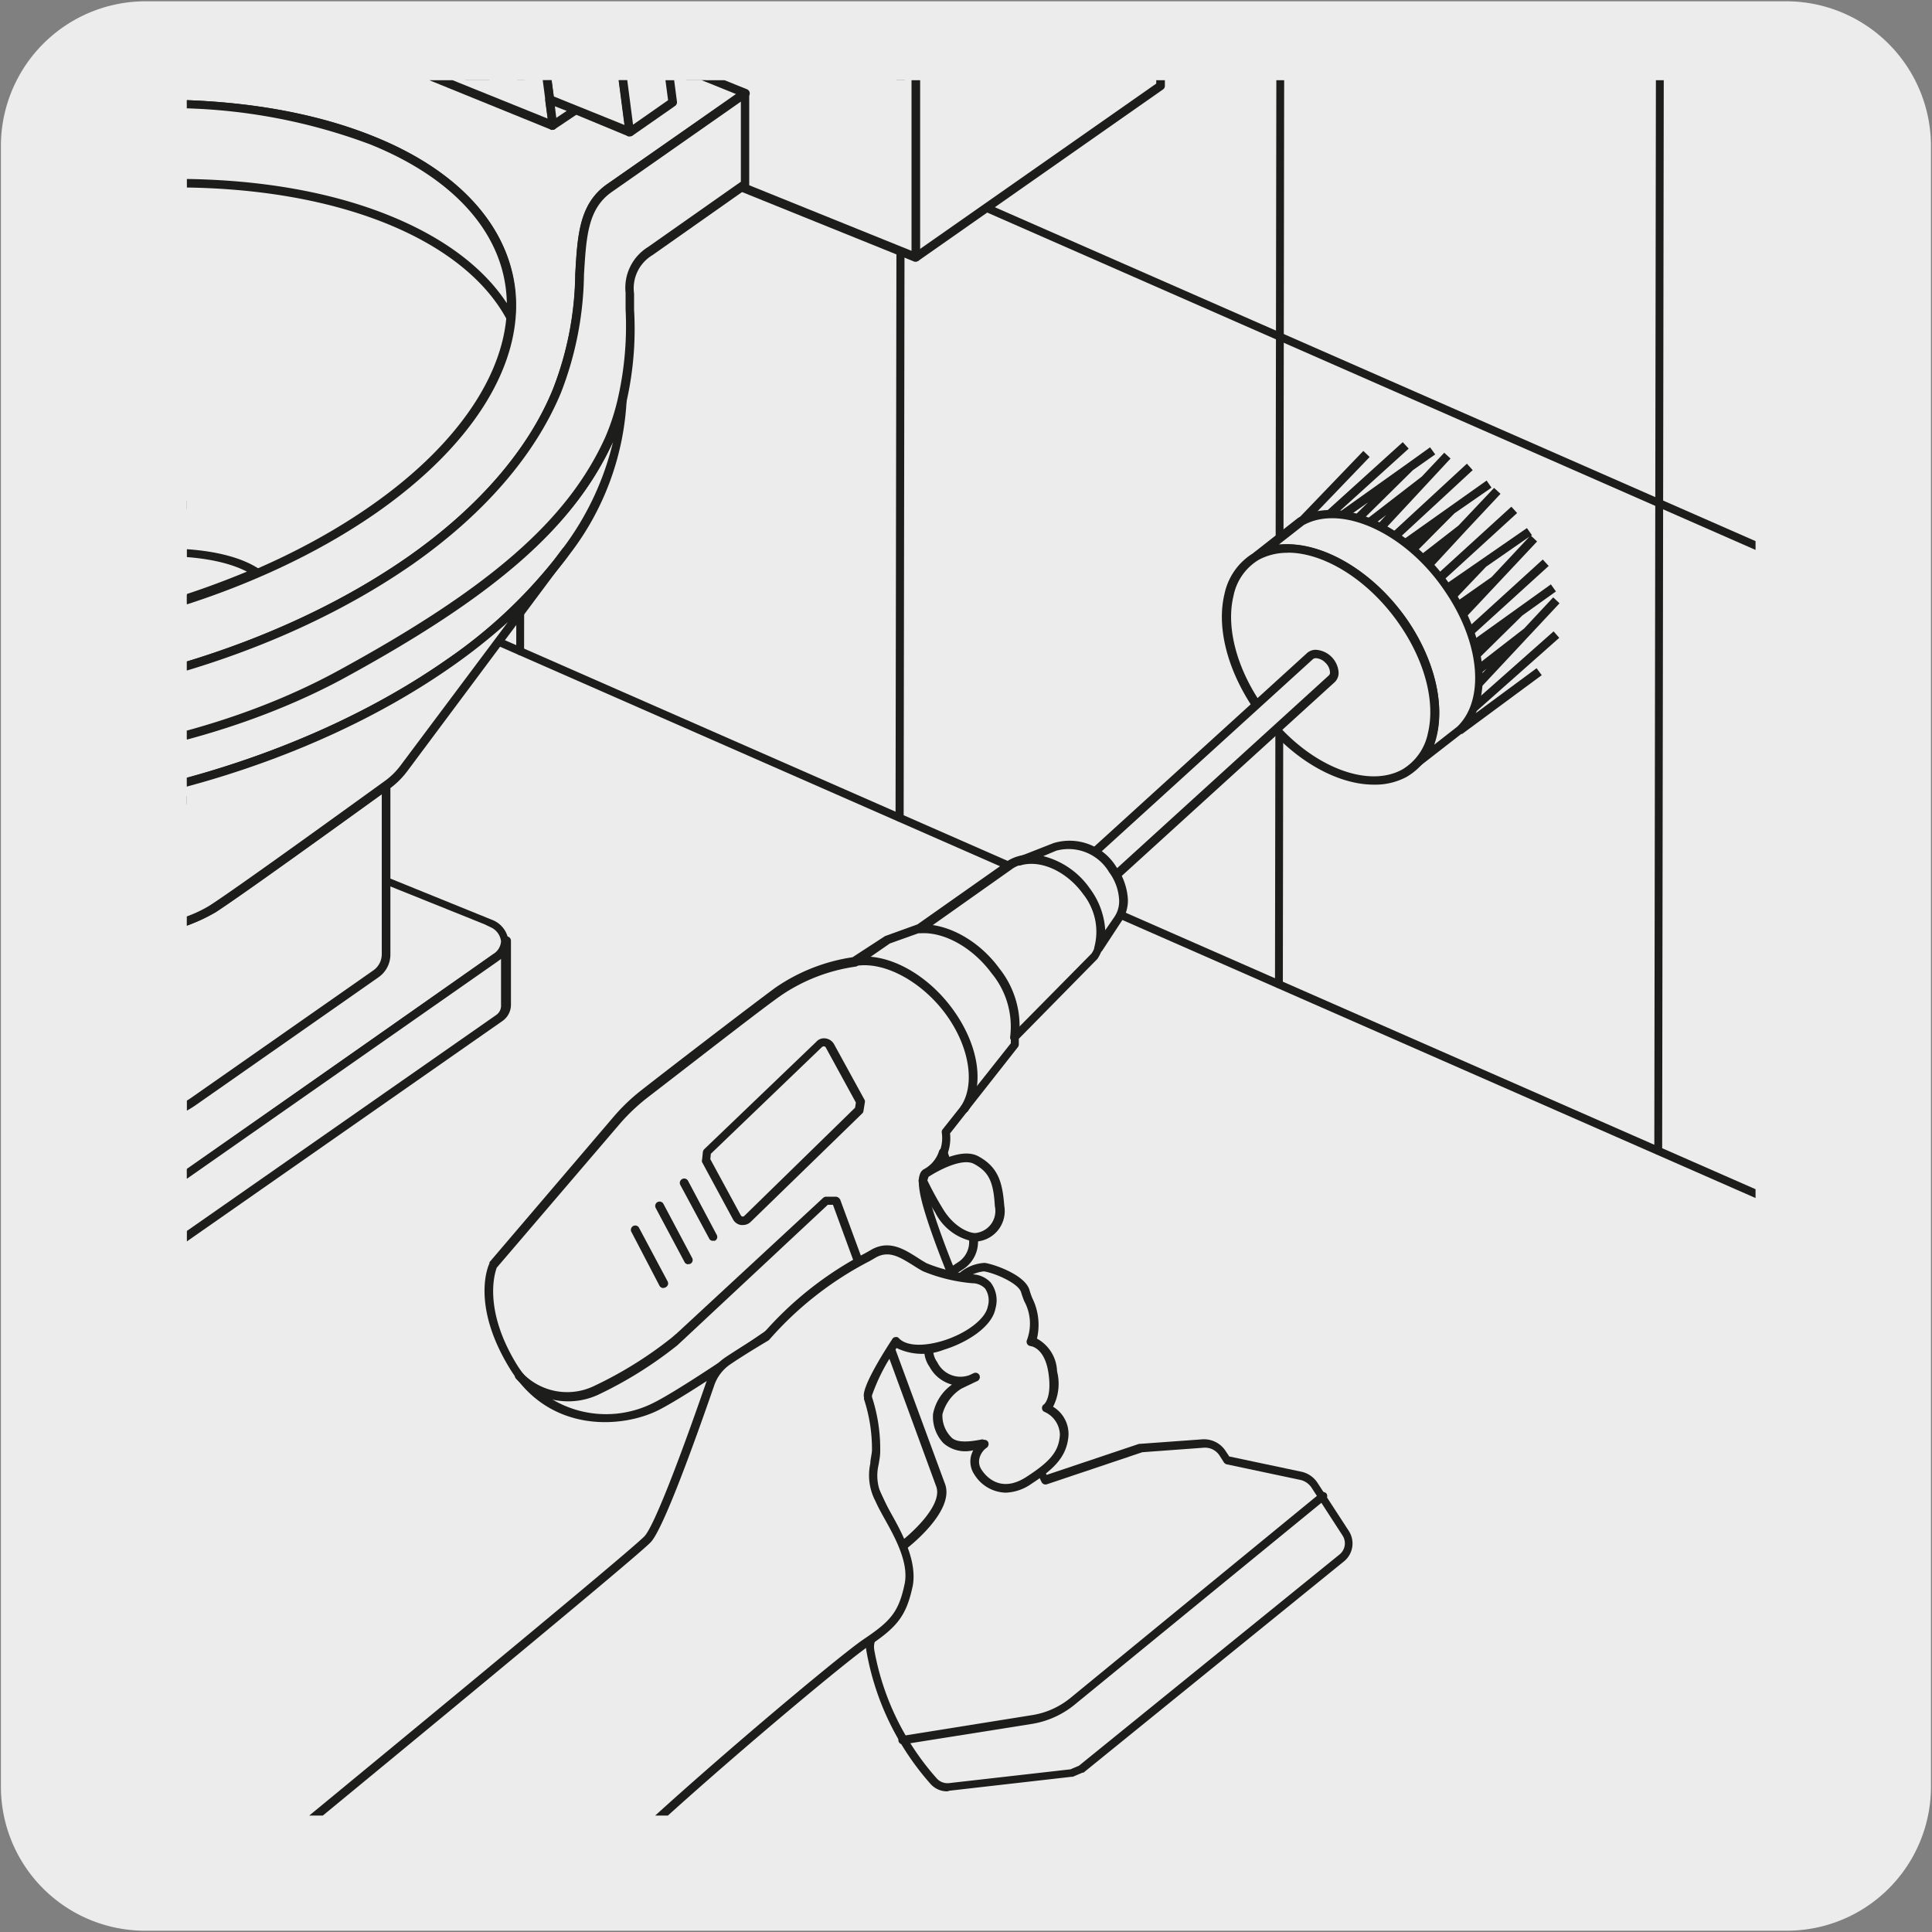 <svg viewBox="0 0 150 150" xmlns="http://www.w3.org/2000/svg" xmlns:xlink="http://www.w3.org/1999/xlink"><rect x="0" y="0" width="150" height="150" fill="#808080" stroke="none"/><clipPath id="a"><path d="m14.51 6.23h121.79v134.73h-121.79z"/></clipPath><path d="m11.32.1h127.32a11.25 11.25 0 0 1 11.28 11.21v127.4a11.19 11.19 0 0 1 -11.2 11.19h-127.45a11.19 11.19 0 0 1 -11.2-11.19v-127.37a11.24 11.24 0 0 1 11.25-11.24z" fill="#edecec"/><g clip-path="url(#a)"><path d="m188.1-186.49-.45 301.69-176.71-77.57.44-301.69" fill="#edecec"/><g fill="#1d1d1b"><path d="m187.65 115.51a.27.27 0 0 1 -.12 0l-176.72-77.6a.31.31 0 0 1 -.18-.28l.45-301.69a.3.3 0 0 1 .3-.31.31.31 0 0 1 .31.31l-.45 301.49 176.11 77.31.45-301.23a.3.3 0 0 1 .3-.31.3.3 0 0 1 .3.31l-.4 301.69a.33.33 0 0 1 -.14.26.34.34 0 0 1 -.21.05z"/><path d="m187.8 14.94h-.12l-176.68-77.59a.3.3 0 0 1 -.15-.4.3.3 0 0 1 .4-.16l176.67 77.57a.3.3 0 0 1 .16.4.31.31 0 0 1 -.28.18z"/><path d="m187.73 65.22a.27.27 0 0 1 -.13 0l-176.71-77.59a.3.3 0 0 1 -.16-.4.31.31 0 0 1 .4-.16l176.72 77.57a.3.3 0 0 1 .15.4.29.29 0 0 1 -.27.18z"/><path d="m40.39 50.87a.32.32 0 0 1 -.31-.31l.45-301.7a.31.31 0 0 1 .31-.3.31.31 0 0 1 .3.3l-.45 301.7a.3.3 0 0 1 -.3.31z"/><path d="m69.84 63.79a.3.3 0 0 1 -.31-.3l.47-301.7a.3.3 0 0 1 .31-.3.3.3 0 0 1 .3.3l-.45 301.7a.29.29 0 0 1 -.32.3z"/><path d="m99.29 76.72a.3.3 0 0 1 -.3-.3l.45-301.7a.29.29 0 0 1 .3-.3.29.29 0 0 1 .3.3l-.44 301.7a.3.3 0 0 1 -.31.3z"/><path d="m128.75 89.65a.31.31 0 0 1 -.31-.3l.45-301.7a.31.31 0 0 1 .3-.31.32.32 0 0 1 .31.31l-.45 301.7a.3.3 0 0 1 -.3.3z"/></g><path d="m31.09-72.29a6.53 6.53 0 0 0 -6.17.7l-12.33 8.64c-3.44 2.37-3.73 3.84-3.73 9v48.79l61.9 25 19-13.3v-47.78c0-4.64.12-6.72-4.3-9.1z" fill="#edecec"/><path d="m71.1 20.31h-.12l-61.9-25a.34.34 0 0 1 -.21-.31l.05-48.79c0-5.32.36-6.81 3.87-9.23l12.34-8.64a6.82 6.82 0 0 1 6.48-.74l54.33 22c4.51 2.42 4.5 4.63 4.5 9v48.07a.32.32 0 0 1 -.14.27l-19 13.31a.36.36 0 0 1 -.2.06zm-61.56-25.57 61.52 24.85 18.71-13.1v-47.93c0-4.39 0-6.21-4.12-8.43l-54.29-21.93a6.14 6.14 0 0 0 -5.85.66l-12.33 8.64c-3.28 2.25-3.59 3.56-3.59 8.68z" fill="#1d1d1b"/><path d="m71.1 20.31a.34.34 0 0 1 -.33-.34v-50.85a.33.33 0 0 1 .33-.33.34.34 0 0 1 .34.33v50.88a.34.34 0 0 1 -.34.31z" fill="#1d1d1b"/><path d="m25.36-5.87-10.55 7.36c-1.95 1.51-4.81 1.65-7.71 1.9-12.1.92-24.1 4.93-32.9 11.12a33 33 0 0 0 -10.49 11.23 17.83 17.83 0 0 0 -2.16 10.39c.77 6.72 5.65 12.23 13.76 15.51a49.62 49.62 0 0 0 18.35 3.18c13.78 0 28-4.22 38.16-11.31 5.57-3.9 9.46-8.45 11.38-13.15 3.1-7.35.33-13.17 4.09-15.75l10.54-7.37z" fill="#edecec"/><path d="m-6.34 55.16a50 50 0 0 1 -18.47-3.16c-8.19-3.38-13.19-9-13.98-15.83a18.17 18.17 0 0 1 2.2-10.58 33.56 33.56 0 0 1 10.59-11.36c8.83-6.17 20.88-10.23 33.07-11.18h.58c2.57-.23 5.22-.46 7-1.79l10.51-7.4a.34.34 0 0 1 .32 0l32.52 13.07a.36.36 0 0 1 .21.28.34.34 0 0 1 -.14.31l-10.59 7.36c-1.88 1.3-2 3.46-2.18 6.44a26.17 26.17 0 0 1 -1.79 9.17c-2 4.81-5.94 9.4-11.5 13.3-10.17 7.12-24.5 11.37-38.35 11.37zm31.74-60.65-10.4 7.25c-1.88 1.45-4.63 1.69-7.29 1.92h-.58c-12.08.92-24 4.95-32.74 11a32.77 32.77 0 0 0 -10.39 11.22 17.45 17.45 0 0 0 -2.13 10.19c.76 6.6 5.57 12 13.56 15.24a49.42 49.42 0 0 0 18.23 3.16c13.71 0 27.9-4.21 38-11.25 5.46-3.82 9.35-8.32 11.26-13a25.06 25.06 0 0 0 1.75-8.94c.17-3.06.31-5.48 2.47-7l10-7z" fill="#1d1d1b"/><path d="m46.42-16a9.24 9.24 0 0 1 -.84.68c-2.26 1.6-5.42 2.1-9.58 1.32-10.42-2-18.4-12.07-21.27-19.74-6.12-16.41-3.27-27.9 2.63-32a9.41 9.41 0 0 1 .89-.56 9.43 9.43 0 0 1 7.84-.49c12.71 4.47 23.08 24.41 23.81 38.72.28 5.44-.82 9.67-3.48 12.1m-24.3-64.03c-6-1.13-10.52-.09-13.95 2.3-9.54 6.64-10.31 23.81-8.17 33.75 5.75 26.34 20.47 31.37 21.22 37.45l.78 5.87 6.39 2.57-.53-4.34 14.23 5.74.58 4.39 6.22 2.51-.72-5.52c-.2-1.77.67-2.5 2.06-3.06 1.59-.66 3.87-1.06 6.03-2.57 3.35-2.33 6.44-7.26 6.38-19.56-.09-19.19-14.91-54.68-40.52-59.53" fill="#edecec"/><path d="m48.89 10.58h-.12l-6.23-2.58a.33.33 0 0 1 -.2-.27l-.56-4.19-13.52-5.42.45 3.78a.31.31 0 0 1 -.13.31.33.33 0 0 1 -.33 0l-6.39-2.53a.35.35 0 0 1 -.21-.27l-.76-5.87c-.24-1.95-2.06-3.85-4.57-6.48-5.11-5.34-12.82-13.41-16.63-30.94-2.07-9.51-1.69-27.18 8.31-34.12 3.78-2.64 8.56-3.43 14.2-2.36 11.43 2.18 22.1 10.91 30.06 24.57 6.48 11.12 10.69 25 10.74 35.32s-2.1 16.74-6.54 19.84a16.69 16.69 0 0 1 -4.64 2.09c-.53.18-1 .34-1.46.51-1.31.53-2 1.14-1.86 2.71l.73 5.52a.37.37 0 0 1 -.13.31.38.38 0 0 1 -.21.07zm-5.89-3.09 5.5 2.22-.65-5c-.23-2.1 1-2.88 2.28-3.41.45-.18 1-.35 1.5-.53a15.75 15.75 0 0 0 4.46-2c4.25-3 6.29-9.27 6.24-19.28-.05-10.22-4.23-24-10.65-35-7.88-13.43-18.39-22.05-29.62-24.18-5.47-1.04-10.06-.31-13.69 2.24-5.14 3.58-11.85 15.83-8.03 33.45 3.78 17.33 11.41 25.31 16.46 30.6 2.61 2.72 4.49 4.69 4.75 6.86l.75 5.67 5.7 2.29-.45-3.79a.33.33 0 0 1 .19-.34.36.36 0 0 1 .18 0h.09l14.21 5.71a.36.36 0 0 1 .21.27zm-3.31-20.8a19.46 19.46 0 0 1 -3.69-.39c-10-2-18.36-11.52-21.51-19.95-4.55-12.05-5.44-26.74 2.7-32.41a7.48 7.48 0 0 1 .93-.57 9.67 9.67 0 0 1 8.1-.51c12.83 4.55 23.26 24.37 24 39.06.29 5.75-.91 9.91-3.59 12.36a9.64 9.64 0 0 1 -.88.7 10.44 10.44 0 0 1 -6.08 1.71zm-17-53.8a8.57 8.57 0 0 0 -4.25 1.11 7.12 7.12 0 0 0 -.86.53c-5.66 3.9-8.58 15.2-2.51 31.58 3.09 8.27 11.3 17.63 21 19.53 3.92.76 7.05.36 9.3-1.21a6.23 6.23 0 0 0 .81-.65c2.49-2.27 3.66-6.37 3.38-11.83-.88-17.26-13.39-34.85-23.56-38.46a10.16 10.16 0 0 0 -3.37-.6z" fill="#1d1d1b"/><path d="m42.09 3.34-14.22-5.74.74 6.35 14.32 5.79-.26-2.02z" fill="#edecec"/><path d="m42.93 10.08h-.12l-14.32-5.82a.31.31 0 0 1 -.21-.26l-.75-6.35a.36.36 0 0 1 .13-.31.36.36 0 0 1 .34-.06l14.22 5.72a.36.36 0 0 1 .21.27l.84 6.39a.36.36 0 0 1 -.13.31.32.32 0 0 1 -.21.11zm-14-6.36 13.6 5.49-.74-5.63-13.52-5.46z" fill="#1d1d1b"/><path d="m7.23 59.15 30.56 12.35.45.22a1.7 1.7 0 0 1 1 1.4 1.57 1.57 0 0 1 -.77 1.24l-24.47 17.15-.22.14a5.41 5.41 0 0 1 -4.36.22l-28-11.29-.46-.23a1.67 1.67 0 0 1 -1-1.41 1.58 1.58 0 0 1 .78-1.24l.22-.13z" fill="#edecec"/><path d="m11.32 92.56a5.58 5.58 0 0 1 -2.06-.37l-28.46-11.53a2 2 0 0 1 -1.19-1.73 1.91 1.91 0 0 1 .93-1.5l.23-.15 26.23-18.4a.32.32 0 0 1 .31 0l31 12.58a2 2 0 0 1 1.18 1.7 1.88 1.88 0 0 1 -.91 1.51l-24.66 17.26a5.27 5.27 0 0 1 -2.6.63zm-4.05-33-26.36 18.44a1.29 1.29 0 0 0 -.63 1 1.4 1.4 0 0 0 .84 1.11l.44.22 28 11.28a5.14 5.14 0 0 0 4.06-.2l.22-.14 24.44-17.19a1.24 1.24 0 0 0 .62-1 1.37 1.37 0 0 0 -.83-1.1l-.43-.21z" fill="#1d1d1b"/><path d="m38.72 79-24.34 17a5.43 5.43 0 0 1 -5.16.59l-28.41-11.47a1.26 1.26 0 0 1 -.86-1.2v-5a1.67 1.67 0 0 0 1 1.41l.46.23 28 11.29a5.41 5.41 0 0 0 4.36-.22l.22-.14 24.48-17.13a1.59 1.59 0 0 0 .77-1.24v4.88a1.24 1.24 0 0 1 -.52 1" fill="#edecec"/><path d="m11.27 97.39a5.86 5.86 0 0 1 -2.17-.39l-28.42-11.57a1.59 1.59 0 0 1 -1.07-1.51v-5a.34.34 0 0 1 .39-.32.34.34 0 0 1 .33.34 1.41 1.41 0 0 0 .83 1.08l.45.22 28 11.28a5.12 5.12 0 0 0 4.07-.2l.2-.13 24.5-17.15a1.24 1.24 0 0 0 .62-1 .34.34 0 0 1 .34-.34.34.34 0 0 1 .33.34v4.96a1.53 1.53 0 0 1 -.66 1.27l-24.34 17a5.76 5.76 0 0 1 -3.4 1.12zm-31-17.1v3.63a.94.94 0 0 0 .63.88l28.45 11.54a5.05 5.05 0 0 0 4.83-.54l24.35-17a.88.88 0 0 0 .37-.8v-3.55l-.24.18-24.74 17.3a5.75 5.75 0 0 1 -4.66.26l-28.46-11.53a3.66 3.66 0 0 1 -.52-.37z" fill="#1d1d1b"/><path d="m16.6 70.5c-3 1.93-9.21 2.87-13 1.13l-14.39-5.79v12.16a1.84 1.84 0 0 0 1.16 1.71l16.63 6.69a8.54 8.54 0 0 0 8.08-.92l14.11-9.88a1.79 1.79 0 0 0 .81-1.48v-13.12c-2.69 2-11.14 8.06-13.37 9.52" fill="#edecec"/><path d="m10.19 87.36a8.76 8.76 0 0 1 -3.32-.65l-16.63-6.71a2.16 2.16 0 0 1 -1.36-2v-12.16a.34.34 0 0 1 .14-.28.33.33 0 0 1 .32 0l14.38 5.75c3.65 1.68 9.81.79 12.69-1.09 2.52-1.65 12.92-9.19 13.37-9.51a.34.34 0 0 1 .35 0 .35.35 0 0 1 .18.3v13.11a2.15 2.15 0 0 1 -.93 1.76l-14.11 9.87a8.8 8.8 0 0 1 -5.08 1.61zm-20.64-21v11.64a1.49 1.49 0 0 0 .94 1.4l16.63 6.69a8.17 8.17 0 0 0 7.77-.89l14.11-9.87a1.53 1.53 0 0 0 .64-1.22v-12.47c-2.24 1.62-10.64 7.68-12.86 9.14-3.08 2-9.44 2.94-13.32 1.15z" fill="#1d1d1b"/><path d="m-27 59.11c.7.34 1.42.66 2.17 1a52.43 52.43 0 0 0 19.4 3.37c14.56 0 29.65-4.47 40.35-12a38.83 38.83 0 0 0 8.77-8.26l.31-.43a21.2 21.2 0 0 0 4.4-11.9 18.35 18.35 0 0 1 -1.08 3.18c-2.52 5.6-7.57 11-21 18.32-15.38 8.33-36.14 8.26-46.87 5.73-7.82-1.84-12.86-5.32-15.71-9.1 1 4.16 5.1 8 9.22 10.09" fill="#edecec"/><path d="m-5.46 63.77a52.78 52.78 0 0 1 -19.54-3.39c-.73-.29-1.45-.61-2.19-1-3.63-1.83-8.28-5.62-9.4-10.31a.34.34 0 0 1 .19-.38.33.33 0 0 1 .41.1c2.22 3 6.72 6.9 15.52 9 10.12 2.39 30.89 2.84 46.63-5.7 14.75-7.99 18.84-13.66 20.84-18.16a18.14 18.14 0 0 0 1-3.12.32.32 0 0 1 .37-.26.33.33 0 0 1 .29.34 21.37 21.37 0 0 1 -4.41 12.11l-.32.43a38.6 38.6 0 0 1 -8.85 8.33c-10.75 7.52-25.91 12.01-40.54 12.01zm-21.43-5c.73.36 1.44.67 2.15 1a52.07 52.07 0 0 0 19.27 3.33c14.47 0 29.52-4.45 40.16-11.9a38.12 38.12 0 0 0 8.7-8.2l.31-.43a22.29 22.29 0 0 0 3.95-8.5.61.61 0 0 1 0 .12c-3 6.6-9.09 11.95-21.12 18.48-15.91 8.61-36.89 8.17-47.11 5.76-7.65-1.8-12.14-5-14.72-7.81 1.53 3.51 5.15 6.55 8.41 8.18z" fill="#1d1d1b"/><path d="m-27 59.11c.7.34 1.41.66 2.16 1a52.43 52.43 0 0 0 19.4 3.37c14.56 0 29.65-4.47 40.35-12a38.8 38.8 0 0 0 8.77-8.25l.32-.44-.33.43-12.3 16.41a5.85 5.85 0 0 1 -1.3 1.28c-2.6 1.89-11.22 8.09-13.47 9.59-3 1.93-9.22 2.87-13 1.13l-27.22-10.95c-1.17-.52-2.33-1-3.41-1.57" fill="#edecec"/><path d="m8.51 72.89a12.17 12.17 0 0 1 -5-1l-27.67-11.08c-1.06-.47-2.05-.92-3-1.4a.33.33 0 0 1 -.15-.45.34.34 0 0 1 .45-.15c.73.35 1.43.66 2.14.95a52.07 52.07 0 0 0 19.25 3.35c14.47 0 29.52-4.46 40.17-11.91a38.61 38.61 0 0 0 8.3-7.71l.35-.47.33-.43a.34.34 0 0 1 .54.4l-.32.43-.36.47-11.93 16a6.5 6.5 0 0 1 -1.37 1.35c-4.16 3-11.43 8.25-13.49 9.59a16.21 16.21 0 0 1 -8.24 2.06zm-26.9-10.47 22.12 8.89c3.64 1.68 9.8.79 12.68-1.09 2.05-1.34 9.31-6.58 13.46-9.58a5.65 5.65 0 0 0 1.23-1.21l8.33-11.13a45.2 45.2 0 0 1 -4.35 3.45c-10.75 7.53-25.91 12-40.54 12a59.5 59.5 0 0 1 -12.93-1.33z" fill="#1d1d1b"/><path d="m43.2 30.36c3.1-7.35.33-13.17 4.09-15.76l10.54-7.35v7.07l-7.35 5.17a3.37 3.37 0 0 0 -1.59 3.26 30.45 30.45 0 0 1 -.52 8.14 18.35 18.35 0 0 1 -1.08 3.18c-2.52 5.6-7.57 11-21 18.32-15.38 8.33-36.14 8.25-46.87 5.73-7.83-1.84-12.86-5.31-15.7-9.09a13.64 13.64 0 0 1 -2.72-6.26 26.29 26.29 0 0 1 2.73-17 17.91 17.91 0 0 0 -2.16 10.39c.76 6.72 5.65 12.23 13.76 15.51a49.62 49.62 0 0 0 18.33 3.15c13.77 0 28-4.22 38.16-11.31 5.57-3.9 9.46-8.45 11.38-13.15" fill="#edecec"/><path d="m-5.74 60a68 68 0 0 1 -14.89-1.5c-9-2.12-13.61-6.18-15.89-9.22a14.14 14.14 0 0 1 -2.83-6.39 26.58 26.58 0 0 1 2.77-17.26.34.34 0 0 1 .46-.13.33.33 0 0 1 .13.45 17.45 17.45 0 0 0 -2.13 10.19c.75 6.6 5.57 12 13.56 15.24a49.42 49.42 0 0 0 18.22 3.11c13.71 0 27.9-4.21 38-11.25 5.46-3.82 9.35-8.32 11.26-13a25.47 25.47 0 0 0 1.74-8.94c.17-3.06.31-5.48 2.47-7l10.51-7.3a.34.34 0 0 1 .53.28v7.07a.32.32 0 0 1 -.14.27l-7.36 5.18a3 3 0 0 0 -1.44 3v1.26a25.5 25.5 0 0 1 -.56 7 17.71 17.71 0 0 1 -1.09 3.25c-3 6.6-9.09 11.95-21.12 18.48-10.03 5.34-22.1 7.21-32.2 7.21zm-33.14-25.11a22.51 22.51 0 0 0 .19 7.81 13.52 13.52 0 0 0 2.69 6.13c2.22 3 6.72 6.89 15.51 9 10.13 2.38 30.9 2.83 46.64-5.7 11.9-6.48 17.94-11.75 20.85-18.2a17.33 17.33 0 0 0 1-3.12 25.33 25.33 0 0 0 .57-6.81c0-.43 0-.85 0-1.27a3.72 3.72 0 0 1 1.74-3.55l7.21-5.07v-6.22l-10 7c-1.88 1.3-2 3.46-2.18 6.44a26.17 26.17 0 0 1 -1.79 9.17c-2 4.81-5.94 9.4-11.5 13.3-10.21 7.11-24.54 11.36-38.39 11.36a49.91 49.91 0 0 1 -18.47-3.16c-8.19-3.37-13.19-9-13.98-15.83-.05-.43-.08-.86-.09-1.28z" fill="#1d1d1b"/><path d="m-23 18.5c-14.29 10-14.22 22.81.15 28.62s37.6 2.4 51.88-7.6 14.21-22.82-.16-28.62-37.59-2.4-51.87 7.6" fill="#edecec"/><path d="m-6.38 50.28a44.93 44.93 0 0 1 -16.62-2.85c-6.5-2.62-10.39-6.82-10.95-11.82-.67-5.81 3.25-12.14 10.74-17.39 14.36-10.04 37.76-13.47 52.21-7.63 6.49 2.62 10.39 6.82 11 11.82.67 5.81-3.25 12.14-10.74 17.38-9.65 6.73-23.32 10.49-35.64 10.49zm18.75-41.87c-12.17 0-25.69 3.71-35.19 10.36-7.28 5.1-11.09 11.23-10.46 16.76.54 4.75 4.29 8.75 10.54 11.28 14.26 5.76 37.39 2.37 51.57-7.57 7.28-5.09 11.09-11.24 10.46-16.76-.55-4.74-4.29-8.74-10.55-11.27a44.3 44.3 0 0 0 -16.37-2.8z" fill="#1d1d1b"/><path d="m-21.78 24.64c14.28-10 37.51-13.41 51.88-7.64 4.73 2 7.9 4.62 9.54 7.69.5-5.6-3.09-10.69-10.77-13.79-14.37-5.81-37.6-2.41-51.87 7.6-9.58 6.71-12.72 14.67-9.4 21 .43-4.89 4-10.15 10.63-14.81" fill="#edecec"/><path d="m-32.41 39.79a.35.35 0 0 1 -.3-.18c-3.5-6.63.14-14.83 9.51-21.39 14.34-10.04 37.76-13.47 52.2-7.64 7.51 3 11.51 8.19 11 14.14a.35.35 0 0 1 -.27.31.34.34 0 0 1 -.36-.18c-1.64-3.09-4.88-5.68-9.38-7.5-14.27-5.75-37.4-2.35-51.58 7.56l-.19-.27.19.27c-6.32 4.43-10 9.61-10.48 14.57a.35.35 0 0 1 -.27.3zm44.78-31.39c-12.17 0-25.69 3.72-35.19 10.37-8.58 6-12.23 13.38-9.77 19.5.88-4.81 4.61-9.7 10.61-13.91 14.35-10 37.76-13.47 52.2-7.63 4.16 1.68 7.29 4 9.13 6.81-.08-5.16-3.88-9.62-10.61-12.33a44.29 44.29 0 0 0 -16.37-2.81z" fill="#1d1d1b"/><path d="m-6.27 50.2c-.58 0-1.17 0-1.75 0a.33.33 0 0 1 -.31-.23.33.33 0 0 1 .11-.36c8-6.71 23.22-8.82 28.33-5.44a.34.34 0 0 1 .14.31.32.32 0 0 1 -.2.28 67.26 67.26 0 0 1 -26.32 5.44zm-.8-.68a67 67 0 0 0 26.24-5.14c-5.24-2.7-18.57-.74-26.24 5.14z" fill="#1d1d1b"/><path d="m42.67 7.72.26 2.02 1.73-1.21z" fill="#edecec"/><path d="m42.93 10.08a.35.35 0 0 1 -.14 0 .34.34 0 0 1 -.19-.27l-.27-2a.34.34 0 0 1 .46-.36l2 .81a.33.33 0 0 1 .06.58l-1.73 1.16a.26.26 0 0 1 -.19.08zm.15-1.83.11.9.81-.54z" fill="#1d1d1b"/><path d="m48.89 10.24 3.34-2.33-.73-5.52a3 3 0 0 1 .09-1.2c-.49.16-1 .31-1.35.47-1.4.56-2.27 1.28-2.07 3.06z" fill="#edecec"/><path d="m48.89 10.58a.31.31 0 0 1 -.13 0 .33.33 0 0 1 -.2-.27l-.72-5.52c-.24-2.1.95-2.88 2.27-3.41.4-.16.84-.31 1.32-.47a.36.36 0 0 1 .36.07.33.33 0 0 1 .12.32 3 3 0 0 0 -.07 1.08l.72 5.52a.35.35 0 0 1 -.14.32l-3.34 2.33a.31.31 0 0 1 -.19.03zm2.27-8.9-.8.29c-1.31.53-2 1.14-1.86 2.71l.65 5 2.72-1.9-.7-5.32a3.78 3.78 0 0 1 -.01-.78z" fill="#1d1d1b"/></g><path d="m113.5 57-.4-.54 6.2-4.58.4.54zm1.16-1.81-.44-.5 6.4-5.67.44.5zm.39-1.9-.49-.46.85-.9-.4.31-.42-.54 3.74-2.9 2.26-2.42.49.46zm-.2-2.21-.47-.48.27-.27-.39-.55 6.15-4.41.39.55-2.61 1.87zm-.52-1.77-.45-.5 5.9-5.37.46.5zm-.52-1.38-.5-.46.25-.26-.12.08-.39-.55 2.76-1.94 2.94-3.14-3.37 2.34-2.38 2.5-.48-.47.11-.12-.07.05-.39-.55 6.38-4.41.39.55-.07.05.47.44zm-1.81-2.81-.45-.5 5.79-5.28.45.49zm-.88-1-.49-.46-.4-.52 3-2.33 2.77-2.93.5.46-2.67 2.85zm-1.24-1.2-.47-.47.16-.17-.29.21-.39-.55 6.53-4.63.38.55-2.88 2zm-1.4-1-.46-.5 5.87-5.42.45.5zm-1.11-.67-.49-.46.74-.8-1.17.9-.41-.53 4.35-3.36 1.74-1.85.49.45zm-6.15-.44-.49-.47 5.12-5.33.49.47zm4.38-.26-.47-.48 1.09-1.07-1.89 1.34-.39-.55 5.39-3.84 1.7-1.22.4.55-1.73 1.22zm-2.23-.29-.46-.5 6-5.43.46.5z" fill="#1d1d1b"/><path d="m110 59.23c2.1-2.22 1.78-6.7-1-10.78-3.15-4.66-8.28-7-11.46-5.31l3.4-2.67c3.18-1.73 8.31.65 11.45 5.32 2.81 4.17 3.09 8.75.84 10.91z" fill="#edecec"/><path d="m110 59.56a.32.32 0 0 1 -.25-.11.32.32 0 0 1 0-.45c2-2.14 1.59-6.49-1-10.36-3.05-4.52-8-6.85-11-5.21a.33.33 0 0 1 -.44-.11.34.34 0 0 1 .08-.45l3.39-2.66c3.38-1.84 8.71.59 11.94 5.39 2.87 4.25 3.2 9 .79 11.34l-3.28 2.55a.33.33 0 0 1 -.23.07zm-10.06-17.31c3.12 0 6.89 2.29 9.41 6 2.23 3.32 2.92 7 2 9.57l1.79-1.4c2.15-2.06 1.78-6.47-.91-10.45-3-4.52-8-6.85-11-5.21l-1.93 1.51c.17-.01.41-.02.64-.02z" fill="#1d1d1b"/><path d="m97.54 54.72c3.14 4.66 8.27 7 11.45 5.31s3.22-6.91.08-11.58-8.28-7-11.46-5.31-3.21 6.91-.07 11.58" fill="#edecec"/><path d="m106.66 60.92c-3.12 0-6.89-2.29-9.4-6-2-3-2.81-6.26-2.19-8.81a4.88 4.88 0 0 1 2.38-3.25c3.33-1.8 8.66.63 11.9 5.42 2 3 2.81 6.26 2.18 8.82a4.87 4.87 0 0 1 -2.38 3.25 5.2 5.2 0 0 1 -2.49.57zm-6.68-18a4.68 4.68 0 0 0 -2.21.52 4.21 4.21 0 0 0 -2 2.82c-.58 2.37.2 5.47 2.09 8.28 3 4.52 8 6.85 11 5.21a4.24 4.24 0 0 0 2-2.82c.58-2.38-.2-5.47-2.09-8.28-2.37-3.54-5.91-5.74-8.77-5.74z" fill="#1d1d1b"/><path d="m83 68 18.73-17c.33-.33 1-.21 1.47.27s.59 1.14.26 1.46l-18.73 17z" fill="#edecec"/><path d="m84.67 70.21-2.21-2.21 19-17.28a1 1 0 0 1 .71-.27 1.89 1.89 0 0 1 1.76 1.77 1 1 0 0 1 -.28.72zm-1.23-2.21 1.25 1.26 18.49-16.83a.31.31 0 0 0 .08-.24 1.11 1.11 0 0 0 -.35-.73 1.13 1.13 0 0 0 -.74-.36.37.37 0 0 0 -.25.09z" fill="#1d1d1b"/><path d="m70.17 120.57-8.51-18.35s-8.09 5.65-10.73 7-8.09 1.8-11.08-3-1.57-7.9-1.57-7.9l9.63-11.32a14.09 14.09 0 0 1 2.16-2.07c2.52-2 8.31-6.42 10.35-7.92a14 14 0 0 1 6-2.31l2.58-1.7 2.48-.9 7-4.95c1.68-1.07 4.32-.15 5.9 2 1.27 1.76 1.46 3.82.6 5.1l-6.17 6.27v.58l-5.42 6.76a3.22 3.22 0 0 1 -1.53 3.22c-1.86 1 9.25 23.82 9.25 23.82l7.45-2.51 4.81-.36a1.69 1.69 0 0 1 1.53.76l.35.54 5.72 1.21a1.76 1.76 0 0 1 1.07.73l2.42 3.73a1.46 1.46 0 0 1 -.31 1.92l-20.15 16.42-.75.32-9.48 1.07a1.43 1.43 0 0 1 -1.21-.43 20.7 20.7 0 0 1 -5-10.17 1.78 1.78 0 0 1 .34-1.39l1.87-2.44a3.62 3.62 0 0 0 .41-3.73" fill="#edecec"/><path d="m73.55 139.08a1.72 1.72 0 0 1 -1.28-.55 21 21 0 0 1 -5-10.34 2.08 2.08 0 0 1 .4-1.65l1.87-2.44a3.28 3.28 0 0 0 .38-3.39l-8.34-18c-1.57 1.08-8.09 5.58-10.45 6.77-2.82 1.42-8.44 1.81-11.52-3.18s-1.69-8.07-1.61-8.2v-.1l9.62-11.27a14.8 14.8 0 0 1 2.22-2.12c2-1.57 8.21-6.34 10.35-7.92a14.23 14.23 0 0 1 6-2.37l2.52-1.64 2.52-.91 7-4.93c1.85-1.16 4.7-.21 6.37 2.11 1.33 1.85 1.57 4 .61 5.49l-6.11 6.21v.42a.35.35 0 0 1 -.08.24l-5.26 6.69a3.47 3.47 0 0 1 -1.76 3.41c-.75 1 4.09 12.46 9.26 23.1l7.18-2.41h.08l4.81-.35a2 2 0 0 1 1.83.91l.28.42 5.58 1.18a2 2 0 0 1 1.28.88l2.42 3.72a1.79 1.79 0 0 1 -.38 2.37l-20.22 16.4h-.08l-.75.32h-.1l-9.47 1.08zm-11.89-37.2h.09a.41.41 0 0 1 .22.19l8.51 18.35a4 4 0 0 1 -.45 4.08l-1.87 2.5a1.4 1.4 0 0 0 -.28 1.11 20.41 20.41 0 0 0 4.88 10 1.12 1.12 0 0 0 .93.33l9.42-1.07.66-.28 20.23-16.4a1.11 1.11 0 0 0 .23-1.48l-2.41-3.72a1.41 1.41 0 0 0 -.86-.59l-5.72-1.21a.38.38 0 0 1 -.21-.14l-.35-.55a1.34 1.34 0 0 0 -1.22-.6l-4.77.35-7.41 2.49a.34.34 0 0 1 -.41-.17c-3.39-6.95-11-23.23-9.1-24.26a2.87 2.87 0 0 0 1.35-2.87.31.31 0 0 1 .07-.26l5.29-6.68v-.45a.36.36 0 0 1 .09-.26l6.18-6.26c.75-1.14.51-3.08-.63-4.67-1.47-2-3.92-2.91-5.46-1.95l-7 4.95h-.08l-2.49.89-2.53 1.75a.34.34 0 0 1 -.14.05 13.71 13.71 0 0 0 -5.8 2.25c-1.42 1-4.9 3.71-10.34 7.91a15 15 0 0 0 -2.12 2l-9.59 11.21c-.14.36-1.1 3.21 1.57 7.55a8.16 8.16 0 0 0 10.63 2.93c2.6-1.3 10.62-6.9 10.7-7a.33.33 0 0 1 .19-.02z" fill="#1d1d1b"/><path d="m78.76 80.54a6.76 6.76 0 0 0 -1.45-5.16c-1.59-2.17-3.94-3.41-5.86-3.26" fill="#edecec"/><path d="m78.76 80.88h-.06a.34.34 0 0 1 -.27-.39 6.5 6.5 0 0 0 -1.43-4.91c-1.47-2-3.69-3.25-5.56-3.12a.34.34 0 0 1 0-.68c2.06-.13 4.56 1.22 6.15 3.41a7.19 7.19 0 0 1 1.51 5.42.35.35 0 0 1 -.34.27z" fill="#1d1d1b"/><path d="m74.89 86.06c1.19-1.78.78-4.83-1.19-7.52s-5-4.29-7.32-3.87" fill="#edecec"/><path d="m74.89 86.4a.32.32 0 0 1 -.18-.06.33.33 0 0 1 -.1-.46c1.13-1.71.65-4.64-1.18-7.14s-4.77-4.14-7-3.74a.32.32 0 0 1 -.39-.27.33.33 0 0 1 .27-.39c2.45-.46 5.6 1.19 7.65 4s2.51 5.94 1.2 7.91a.32.32 0 0 1 -.27.15z" fill="#1d1d1b"/><path d="m85.29 73.6a5 5 0 0 0 -.93-4.42c-1.38-1.91-3.57-2.85-5.23-2.34l2.78-1.1a3.93 3.93 0 0 1 4.47 1.72 4.36 4.36 0 0 1 .85 2.36 2.58 2.58 0 0 1 -.45 1.52z" fill="#edecec"/><path d="m85.29 73.94a.4.4 0 0 1 -.15 0 .35.35 0 0 1 -.17-.42 4.68 4.68 0 0 0 -.88-4.11c-1.27-1.76-3.31-2.69-4.86-2.22a.34.34 0 0 1 -.22-.64l2.78-1.09a4.26 4.26 0 0 1 4.87 1.83 4.79 4.79 0 0 1 .91 2.55 2.87 2.87 0 0 1 -.51 1.71l-1.49 2.27a.32.32 0 0 1 -.28.12zm-4.29-7.47a6.3 6.3 0 0 1 3.63 2.53 6 6 0 0 1 1.18 3.22l.69-1a2.17 2.17 0 0 0 .39-1.32 3.94 3.94 0 0 0 -.78-2.18 3.65 3.65 0 0 0 -4.11-1.67z" fill="#1d1d1b"/><path d="m70 120.41a.34.34 0 0 1 -.27-.13.35.35 0 0 1 .06-.48c1-.75 3.48-3 2.88-4.44l-8-21.82h-.4l-11.67 10.9a31.38 31.38 0 0 1 -6.14 3.84 5.55 5.55 0 0 1 -6.38-1.22.32.32 0 0 1 0-.47.33.33 0 0 1 .47 0 4.81 4.81 0 0 0 5.61 1 30.65 30.65 0 0 0 6-3.74l.44-.38 11.31-10.47a.39.39 0 0 1 .23-.09h.77a.45.45 0 0 1 .32.22l8.11 22c.92 2.17-2.94 5.1-3.1 5.22a.31.31 0 0 1 -.24.06z" fill="#1d1d1b"/><path d="m64.41 81.22 2.39 4.35-.09.63-8.71 8.43a.53.53 0 0 1 -.83-.13l-2.37-4.44.07-.59 8.69-8.35a.52.52 0 0 1 .85.1" fill="#edecec"/><path d="m57.67 95.11h-.14a.85.85 0 0 1 -.62-.44l-2.4-4.44a.27.27 0 0 1 0-.19l.06-.6a.41.41 0 0 1 .1-.21l8.7-8.34a.8.8 0 0 1 .71-.27.9.9 0 0 1 .67.44l2.39 4.36a.38.38 0 0 1 0 .21l-.1.63a.3.3 0 0 1 -.1.19l-8.67 8.43a.85.85 0 0 1 -.6.23zm-2.52-5.11 2.36 4.35a.19.19 0 0 0 .13.1.17.17 0 0 0 .16-.06l8.59-8.39.06-.4-2.33-4.26a.16.16 0 0 0 -.17-.1.2.2 0 0 0 -.14.06l-8.62 8.28z" fill="#1d1d1b"/><path d="m70.08 135.1 10-1.59a6.58 6.58 0 0 0 3.11-1.4l19.42-15.91" fill="#edecec"/><path d="m70.08 135.43a.33.33 0 0 1 0-.66l10-1.6a6.23 6.23 0 0 0 3-1.32l19.41-15.91a.34.34 0 0 1 .48 0 .33.33 0 0 1 -.05.47l-19.51 15.96a7 7 0 0 1 -3.27 1.47l-10 1.59z" fill="#1d1d1b"/><path d="m73.87 98.77.82-.55a2.18 2.18 0 0 0 .8-2.52l-2.25-6.21a2.77 2.77 0 0 1 -1.36 1.62c-.15.08-.45.47.16 2.57s1.83 5.09 1.83 5.09" fill="#edecec"/><path d="m73.87 99.11h-.1a.32.32 0 0 1 -.22-.19s-1.23-3-1.84-5.13c-.5-1.74-.5-2.69 0-3a2.4 2.4 0 0 0 1.19-1.4.33.33 0 0 1 .31-.25.31.31 0 0 1 .33.22l2.25 6.21a2.54 2.54 0 0 1 -.92 2.91l-.84.55a.3.3 0 0 1 -.16.08zm-1.87-7.7s-.21.36.32 2.18c.47 1.61 1.32 3.8 1.67 4.67l.48-.32a1.86 1.86 0 0 0 .67-2.13l-2-5.45a3.17 3.17 0 0 1 -1.16 1z" fill="#1d1d1b"/><path d="m51.49 100a.33.33 0 0 1 -.29-.18l-2.2-4.22a.34.34 0 0 1 .59-.32l2.24 4.2a.33.33 0 0 1 -.14.46.42.42 0 0 1 -.2.06zm1.95-1.84a.32.32 0 0 1 -.29-.17l-2.24-4.2a.34.34 0 0 1 .6-.32l2.23 4.2a.33.33 0 0 1 -.14.45.29.29 0 0 1 -.16.02zm1.91-1.82a.32.32 0 0 1 -.29-.18l-2.24-4.16a.34.34 0 0 1 .6-.32l2.23 4.2a.33.33 0 0 1 -.14.45.29.29 0 0 1 -.16-.01z" fill="#1d1d1b"/><g clip-path="url(#a)"><path d="m81.24 109.32a2.37 2.37 0 0 1 1.39 2.07c-.08 1.42-.84 2.32-2.74 3.56a2.63 2.63 0 0 1 -4-.65 1.61 1.61 0 0 1 .47-2.16c.29-.15-2.11.69-2.9-.29s-1.41-2.54.93-4.31l1.29-.59a2.35 2.35 0 0 1 -3.26-1c-1.31-2.13 1.2-3 1.52-3.29s2-1.74 2-1.74-.22-1.51-1.13-1.56.91-1 1.55-1 2.92.88 3.2 1.86 1.18 2.54.44 3.91c0 0 1.34 0 1.69 2.36s-.49 2.78-.49 2.78" fill="#edecec"/><path d="m78.09 115.89a2.94 2.94 0 0 1 -2.44-1.41 1.8 1.8 0 0 1 -.25-1.48 2.38 2.38 0 0 1 .16-.4 2.57 2.57 0 0 1 -2.32-.56 3 3 0 0 1 -.8-2.25 3.64 3.64 0 0 1 1.47-2.29 2.8 2.8 0 0 1 -1.74-1.38 2.28 2.28 0 0 1 -.36-1.81 3.26 3.26 0 0 1 1.76-1.8l.2-.12c.23-.17 1.23-1.06 1.84-1.6-.09-.39-.34-1.07-.78-1.1a.59.59 0 0 1 -.53-.27.47.47 0 0 1 .06-.47 3.31 3.31 0 0 1 2.08-.9c.59.06 3.14.89 3.49 2.11a6 6 0 0 0 .22.63 4.68 4.68 0 0 1 .36 3.14 3 3 0 0 1 1.56 2.54 3.9 3.9 0 0 1 -.31 2.75 2.47 2.47 0 0 1 1.2 2.17c-.09 1.68-1.13 2.67-2.89 3.82a3.69 3.69 0 0 1 -1.98.68zm-1.67-4.1a.31.31 0 0 1 .32.22.37.37 0 0 1 -.19.43 1.45 1.45 0 0 0 -.5.76 1.1 1.1 0 0 0 .16.91c.3.47 1.45 1.88 3.49.55 1.87-1.21 2.52-2 2.59-3.28a2 2 0 0 0 -1.19-1.76.31.31 0 0 1 -.2-.29.33.33 0 0 1 .16-.3s.63-.5.34-2.44-1.33-2.07-1.38-2.08a.34.34 0 0 1 -.28-.49 3.63 3.63 0 0 0 -.22-3c-.1-.25-.18-.48-.24-.68-.21-.75-2.22-1.56-2.91-1.63a2.94 2.94 0 0 0 -1.15.39c.88.38 1.09 1.69 1.09 1.76a.32.32 0 0 1 -.11.3c-.06.06-1.69 1.51-2 1.76l-.28.17c-.44.24-1.25.68-1.44 1.38a1.63 1.63 0 0 0 .29 1.29 2 2 0 0 0 2.51 1l.32-.15a.34.34 0 0 1 .44.15.35.35 0 0 1 -.13.45l-.26.12-1 .48a3.36 3.36 0 0 0 -1.48 2 2.38 2.38 0 0 0 .66 1.75c.33.4 1.14.46 2.42.19a.86.86 0 0 1 .17.04z" fill="#1d1d1b"/><path d="m45.4 146.74c3.45-4.1 19.68-17.78 21.81-19.2s2.84-2.2 3.32-4.52-1.63-5.1-2.29-6.58c-.81-1.83-.35-2.23-.24-3.83a13.57 13.57 0 0 0 -.67-4.2c-.18-.65 2.16-4.26 2.16-4.26 1.55 1.65 7.05-.4 7.46-2.64s-1.5-2.2-1.5-2.2a13.09 13.09 0 0 1 -3.66-.9c-1.21-.66-2.47-1.93-4-1s-5.6 3-8.3 6.46c0 0-1.7 1-2.93 1.83a3.56 3.56 0 0 0 -1.42 1.84c-1 3-3.84 11-4.84 12-1.25 1.33-29.43 24.46-29.43 24.46" fill="#edecec"/><path d="m45.4 147.08a.35.35 0 0 1 -.22-.08.35.35 0 0 1 0-.48c3.43-4.07 19.58-17.72 21.89-19.26 2.08-1.4 2.71-2.1 3.17-4.31.33-1.65-.78-3.64-1.6-5.1-.27-.49-.5-.91-.66-1.28a4.3 4.3 0 0 1 -.41-2.94c0-.3.1-.63.13-1a12.45 12.45 0 0 0 -.62-4v-.14c-.2-.69 1.29-3.14 2.2-4.53a.29.29 0 0 1 .25-.15.27.27 0 0 1 .27.1c.55.58 1.82.65 3.33.21 1.85-.55 3.38-1.7 3.56-2.68a1.64 1.64 0 0 0 -.21-1.4 1.38 1.38 0 0 0 -1-.41 13 13 0 0 1 -3.82-.93c-.26-.14-.52-.3-.78-.47-1-.61-1.86-1.19-2.91-.58l-.43.25a26.43 26.43 0 0 0 -7.8 6.1l-.09.08s-1.7 1-2.91 1.82a3.25 3.25 0 0 0 -1.29 1.67c-1.41 4.08-3.92 11.09-4.92 12.16-1.24 1.33-28.3 23.56-29.45 24.51a.34.34 0 0 1 -.47-.05.33.33 0 0 1 .05-.47c.28-.24 28.17-23.15 29.38-24.45.66-.7 2.44-5.16 4.78-11.92a3.87 3.87 0 0 1 1.55-2c1.1-.73 2.58-1.63 2.88-1.81a27.1 27.1 0 0 1 7.94-6.25l.42-.24c1.4-.82 2.58-.07 3.62.59.24.16.48.31.72.44a12.31 12.31 0 0 0 3.54.86 2 2 0 0 1 1.43.64 2.28 2.28 0 0 1 .37 2c-.27 1.47-2.29 2.69-4 3.21a4.59 4.59 0 0 1 -3.68-.13 14.73 14.73 0 0 0 -1.91 3.68v.12a13 13 0 0 1 .64 4.18c0 .44-.08.79-.13 1.1a3.63 3.63 0 0 0 .35 2.57c.15.34.38.75.64 1.22.87 1.55 2 3.67 1.67 5.57-.5 2.41-1.26 3.25-3.46 4.73s-18.35 15.08-21.75 19.17a.34.34 0 0 1 -.26.08z" fill="#1d1d1b"/></g><path d="m71.83 91.17s2.62-1.83 4-1.09 1.68 1.67 1.78 3.55a2.05 2.05 0 0 1 -1.66 2.42c-.61.16-2.06-.45-3-2.07a22.17 22.17 0 0 1 -1.26-2.32z" fill="#edecec"/><path d="m75.72 96.41a4.19 4.19 0 0 1 -3.1-2.25 22.15 22.15 0 0 1 -1.28-2.37.36.36 0 0 1 0-.25l.17-.49a.4.4 0 0 1 .13-.16c.29-.2 2.84-1.93 4.33-1.11s1.86 1.94 2 3.83a2.37 2.37 0 0 1 -1.97 2.76.88.88 0 0 1 -.28.04zm-3.72-4.77a24.56 24.56 0 0 0 1.18 2.17c.94 1.59 2.26 2 2.64 1.91a1.72 1.72 0 0 0 1.42-2.07c-.11-1.92-.47-2.66-1.61-3.28-.92-.5-2.79.51-3.54 1z" fill="#1d1d1b"/></svg>